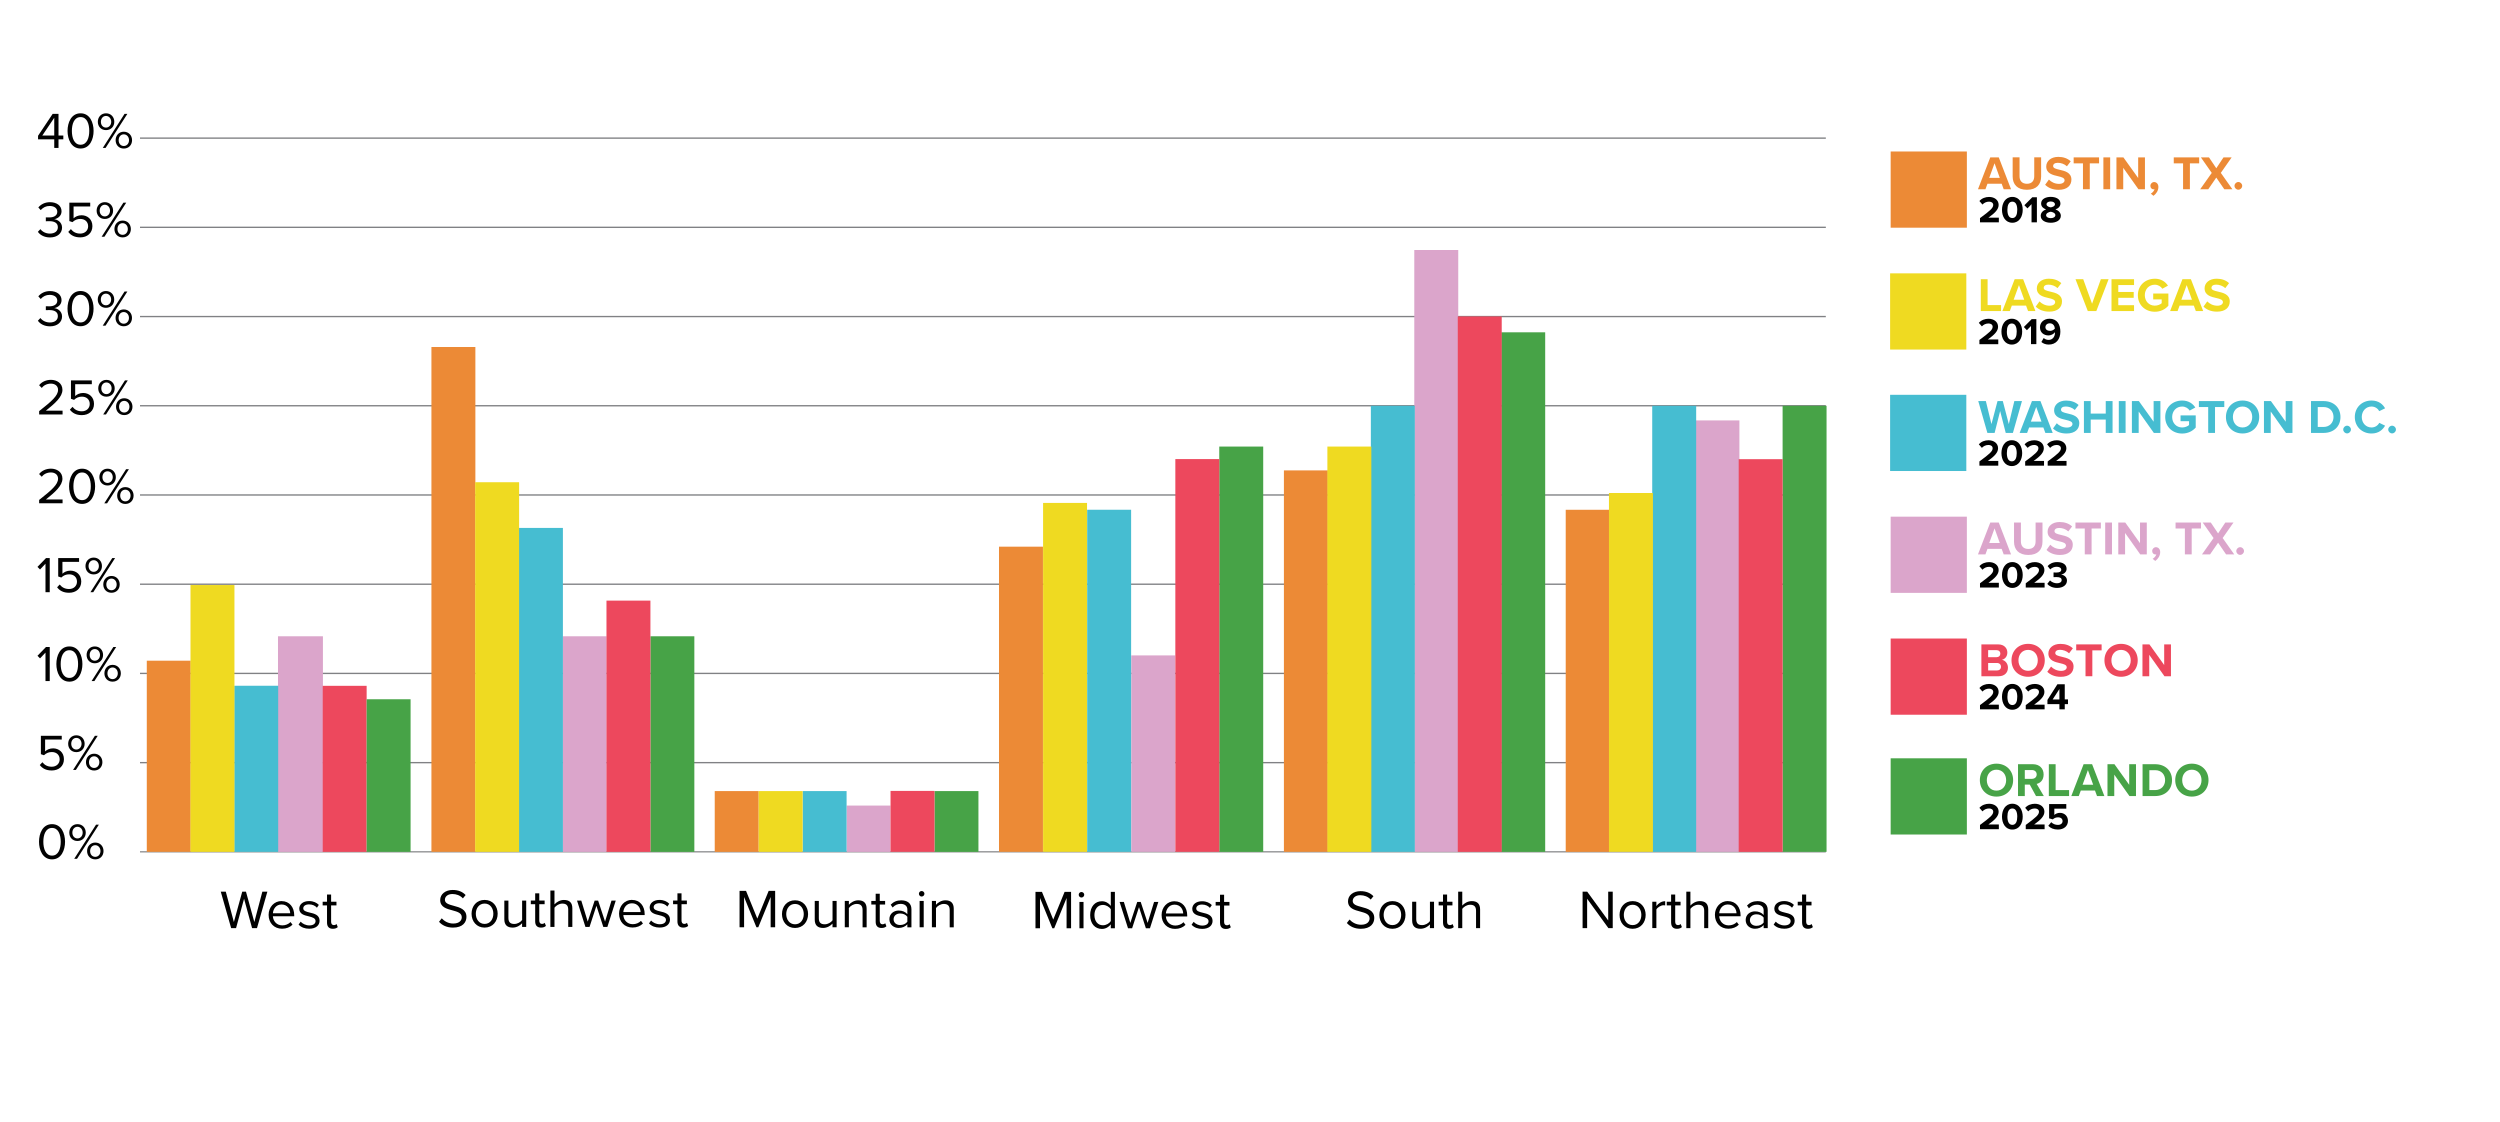 <?xml version="1.0" encoding="UTF-8"?>
<svg id="Layer_1" data-name="Layer 1" xmlns="http://www.w3.org/2000/svg" viewBox="0 0 733.21 328.95">
  <defs>
    <style>
      .cls-1 {
        fill: #010101;
      }

      .cls-2 {
        fill: #efda21;
      }

      .cls-3 {
        stroke-width: .35px;
      }

      .cls-3, .cls-4 {
        fill: none;
        stroke: #808184;
        stroke-miterlimit: 10;
      }

      .cls-4 {
        stroke-width: .4px;
      }

      .cls-5 {
        fill: #ed485d;
      }

      .cls-6 {
        fill: #47a347;
      }

      .cls-7 {
        fill: #dba5cb;
      }

      .cls-8 {
        fill: #46bdd1;
      }

      .cls-9 {
        fill: #ec8a36;
      }
    </style>
  </defs>
  <g>
    <g>
      <line class="cls-4" x1="535.49" y1="40.51" x2="41.06" y2="40.51"/>
      <line class="cls-4" x1="535.49" y1="66.67" x2="41.06" y2="66.67"/>
      <line class="cls-4" x1="535.48" y1="92.84" x2="41.06" y2="92.84"/>
      <line class="cls-4" x1="535.48" y1="119" x2="41.06" y2="119"/>
      <line class="cls-4" x1="535.48" y1="145.17" x2="41.06" y2="145.17"/>
      <line class="cls-4" x1="535.48" y1="171.34" x2="41.06" y2="171.34"/>
      <line class="cls-4" x1="535.48" y1="197.5" x2="41.06" y2="197.5"/>
      <line class="cls-4" x1="535.48" y1="223.67" x2="41.06" y2="223.67"/>
      <line class="cls-3" x1="535.48" y1="249.83" x2="41.06" y2="249.83"/>
    </g>
    <g>
      <g>
        <path class="cls-1" d="M15.91,43.39v-2.53h-4.75v-1.04l4.29-6.43h1.71v6.37h1.41v1.1h-1.41v2.53h-1.24ZM15.91,34.54l-3.51,5.22h3.51v-5.22Z"/>
        <path class="cls-1" d="M23.63,33.23c2.73,0,3.82,2.71,3.82,5.16s-1.09,5.17-3.82,5.17-3.82-2.75-3.82-5.17,1.08-5.16,3.82-5.16ZM23.63,34.34c-1.9,0-2.55,2.05-2.55,4.05s.65,4.06,2.55,4.06,2.55-2.07,2.55-4.06-.65-4.05-2.55-4.05Z"/>
        <path class="cls-1" d="M31.09,33.23c1.44,0,2.43,1.08,2.43,2.49s-.99,2.44-2.43,2.44-2.4-1.05-2.4-2.44.98-2.49,2.4-2.49ZM31.09,34c-.88,0-1.5.73-1.5,1.73s.62,1.69,1.5,1.69,1.53-.75,1.53-1.69-.63-1.73-1.53-1.73ZM30.14,43.39l6.39-10h.83l-6.4,10h-.81ZM36.31,38.63c1.43,0,2.42,1.08,2.42,2.49s-.99,2.45-2.42,2.45-2.4-1.05-2.4-2.45.98-2.49,2.4-2.49ZM36.31,39.4c-.9,0-1.51.73-1.51,1.72s.61,1.7,1.51,1.7,1.53-.75,1.53-1.7-.63-1.72-1.53-1.72Z"/>
      </g>
      <g>
        <path class="cls-1" d="M11.84,67.19c.58.78,1.6,1.32,2.79,1.32,1.45,0,2.34-.72,2.34-1.87,0-1.25-1.02-1.77-2.49-1.77-.42,0-.89,0-1.04.02v-1.14c.17.02.63.02,1.04.02,1.26,0,2.32-.5,2.32-1.65s-1.02-1.71-2.23-1.71c-1.1,0-1.9.42-2.64,1.21l-.69-.78c.72-.87,1.88-1.54,3.42-1.54,1.92,0,3.39.98,3.39,2.67,0,1.44-1.22,2.16-2.16,2.33.92.07,2.31.85,2.31,2.46s-1.33,2.88-3.54,2.88c-1.69,0-2.94-.75-3.55-1.65l.73-.78Z"/>
        <path class="cls-1" d="M20.78,67.19c.66.84,1.53,1.32,2.76,1.32,1.37,0,2.31-.93,2.31-2.14,0-1.32-.94-2.16-2.29-2.16-.88,0-1.63.29-2.31.94l-.91-.31v-5.4h6.12v1.11h-4.88v3.48c.48-.48,1.33-.9,2.34-.9,1.67,0,3.18,1.14,3.18,3.19s-1.54,3.3-3.56,3.3c-1.69,0-2.77-.62-3.52-1.6l.77-.83Z"/>
        <path class="cls-1" d="M30.74,59.29c1.44,0,2.43,1.08,2.43,2.49s-.99,2.44-2.43,2.44-2.4-1.05-2.4-2.44.98-2.49,2.4-2.49ZM30.74,60.05c-.88,0-1.5.73-1.5,1.73s.62,1.69,1.5,1.69,1.53-.75,1.53-1.69-.63-1.73-1.53-1.73ZM29.8,69.44l6.39-10h.83l-6.4,10h-.81ZM35.96,64.69c1.43,0,2.42,1.08,2.42,2.49s-.99,2.45-2.42,2.45-2.4-1.05-2.4-2.45.98-2.49,2.4-2.49ZM35.96,65.45c-.9,0-1.51.73-1.51,1.72s.61,1.7,1.51,1.7,1.53-.75,1.53-1.7-.63-1.72-1.53-1.72Z"/>
      </g>
      <g>
        <path class="cls-1" d="M11.84,93.26c.58.78,1.6,1.32,2.79,1.32,1.45,0,2.34-.72,2.34-1.87,0-1.25-1.02-1.77-2.49-1.77-.42,0-.89,0-1.04.02v-1.14c.17.02.63.02,1.04.02,1.26,0,2.32-.5,2.32-1.65s-1.02-1.71-2.23-1.71c-1.1,0-1.9.42-2.64,1.21l-.69-.78c.72-.87,1.88-1.54,3.42-1.54,1.92,0,3.39.98,3.39,2.67,0,1.44-1.22,2.16-2.16,2.33.92.07,2.31.85,2.31,2.46s-1.33,2.88-3.54,2.88c-1.69,0-2.94-.75-3.55-1.65l.73-.78Z"/>
        <path class="cls-1" d="M23.62,85.35c2.73,0,3.82,2.72,3.82,5.16s-1.09,5.17-3.82,5.17-3.82-2.75-3.82-5.17,1.08-5.16,3.82-5.16ZM23.62,86.46c-1.9,0-2.55,2.05-2.55,4.05s.65,4.06,2.55,4.06,2.55-2.07,2.55-4.06-.65-4.05-2.55-4.05Z"/>
        <path class="cls-1" d="M31.07,85.35c1.44,0,2.43,1.08,2.43,2.49s-.99,2.44-2.43,2.44-2.4-1.05-2.4-2.44.98-2.49,2.4-2.49ZM31.07,86.12c-.88,0-1.5.73-1.5,1.73s.62,1.69,1.5,1.69,1.53-.75,1.53-1.69-.63-1.73-1.53-1.73ZM30.13,95.51l6.39-10h.83l-6.4,10h-.81ZM36.29,90.75c1.43,0,2.42,1.08,2.42,2.49s-.99,2.45-2.42,2.45-2.4-1.05-2.4-2.45.98-2.49,2.4-2.49ZM36.29,91.52c-.9,0-1.51.73-1.51,1.72s.61,1.7,1.51,1.7,1.53-.75,1.53-1.7-.63-1.72-1.53-1.72Z"/>
      </g>
      <g>
        <path class="cls-1" d="M11.48,121.56v-.99c3.6-2.83,5.55-4.5,5.55-6.23,0-1.27-1.05-1.83-2.08-1.83-1.2,0-2.13.51-2.71,1.26l-.77-.79c.77-1,2.07-1.58,3.48-1.58,1.67,0,3.36.95,3.36,2.94s-2.07,3.9-4.86,6.1h4.9v1.11h-6.87Z"/>
        <path class="cls-1" d="M21.25,119.31c.66.84,1.53,1.32,2.76,1.32,1.37,0,2.31-.93,2.31-2.14,0-1.32-.94-2.16-2.29-2.16-.88,0-1.63.29-2.31.94l-.91-.31v-5.4h6.12v1.11h-4.88v3.48c.48-.48,1.33-.9,2.34-.9,1.67,0,3.18,1.14,3.18,3.2s-1.54,3.3-3.56,3.3c-1.69,0-2.77-.62-3.52-1.6l.77-.83Z"/>
        <path class="cls-1" d="M31.21,111.41c1.44,0,2.43,1.08,2.43,2.49s-.99,2.44-2.43,2.44-2.4-1.05-2.4-2.44.98-2.49,2.4-2.49ZM31.21,112.17c-.88,0-1.5.73-1.5,1.73s.62,1.69,1.5,1.69,1.53-.75,1.53-1.69-.63-1.73-1.53-1.73ZM30.26,121.56l6.39-10h.83l-6.4,10h-.81ZM36.43,116.8c1.43,0,2.42,1.08,2.42,2.49s-.99,2.45-2.42,2.45-2.4-1.05-2.4-2.45.98-2.49,2.4-2.49ZM36.43,117.57c-.9,0-1.51.73-1.51,1.72s.61,1.7,1.51,1.7,1.53-.75,1.53-1.7-.63-1.72-1.53-1.72Z"/>
      </g>
      <g>
        <path class="cls-1" d="M11.48,147.61v-.99c3.6-2.83,5.55-4.5,5.55-6.23,0-1.27-1.05-1.83-2.08-1.83-1.2,0-2.13.51-2.71,1.26l-.77-.79c.77-1,2.07-1.58,3.48-1.58,1.67,0,3.36.95,3.36,2.94s-2.07,3.9-4.86,6.1h4.9v1.11h-6.87Z"/>
        <path class="cls-1" d="M24.08,137.46c2.73,0,3.82,2.72,3.82,5.16s-1.09,5.17-3.82,5.17-3.82-2.75-3.82-5.17,1.08-5.16,3.82-5.16ZM24.08,138.57c-1.9,0-2.55,2.05-2.55,4.05s.65,4.06,2.55,4.06,2.55-2.07,2.55-4.06-.65-4.05-2.55-4.05Z"/>
        <path class="cls-1" d="M31.54,137.46c1.44,0,2.43,1.08,2.43,2.49s-.99,2.44-2.43,2.44-2.4-1.05-2.4-2.44.98-2.49,2.4-2.49ZM31.54,138.22c-.88,0-1.5.73-1.5,1.73s.62,1.69,1.5,1.69,1.53-.75,1.53-1.69-.63-1.73-1.53-1.73ZM30.59,147.61l6.39-10h.83l-6.4,10h-.81ZM36.76,142.86c1.43,0,2.42,1.08,2.42,2.49s-.99,2.45-2.42,2.45-2.4-1.05-2.4-2.45.98-2.49,2.4-2.49ZM36.76,143.62c-.9,0-1.51.73-1.51,1.72s.61,1.7,1.51,1.7,1.53-.75,1.53-1.7-.63-1.72-1.53-1.72Z"/>
      </g>
      <g>
        <path class="cls-1" d="M13.34,173.68v-8.35l-1.6,1.69-.75-.76,2.5-2.58h1.1v10h-1.25Z"/>
        <path class="cls-1" d="M17.51,171.43c.66.84,1.53,1.32,2.76,1.32,1.37,0,2.31-.93,2.31-2.15,0-1.32-.94-2.16-2.29-2.16-.88,0-1.63.28-2.31.94l-.91-.31v-5.4h6.12v1.11h-4.88v3.48c.48-.48,1.33-.9,2.34-.9,1.67,0,3.18,1.14,3.18,3.19s-1.54,3.3-3.56,3.3c-1.69,0-2.77-.61-3.52-1.6l.77-.83Z"/>
        <path class="cls-1" d="M27.47,163.53c1.44,0,2.43,1.08,2.43,2.49s-.99,2.45-2.43,2.45-2.4-1.05-2.4-2.45.98-2.49,2.4-2.49ZM27.47,164.29c-.88,0-1.5.74-1.5,1.72s.62,1.7,1.5,1.7,1.53-.75,1.53-1.7-.63-1.72-1.53-1.72ZM26.53,173.68l6.39-10h.83l-6.4,10h-.81ZM32.69,168.92c1.43,0,2.42,1.08,2.42,2.49s-.99,2.44-2.42,2.44-2.4-1.05-2.4-2.44.98-2.49,2.4-2.49ZM32.69,169.69c-.9,0-1.51.74-1.51,1.73s.61,1.69,1.51,1.69,1.53-.75,1.53-1.69-.63-1.73-1.53-1.73Z"/>
      </g>
      <g>
        <path class="cls-1" d="M13.34,199.75v-8.35l-1.6,1.69-.75-.76,2.5-2.58h1.1v10h-1.25Z"/>
        <path class="cls-1" d="M20.35,189.59c2.73,0,3.82,2.71,3.82,5.16s-1.09,5.17-3.82,5.17-3.82-2.74-3.82-5.17,1.08-5.16,3.82-5.16ZM20.35,190.7c-1.9,0-2.55,2.06-2.55,4.05s.65,4.07,2.55,4.07,2.55-2.07,2.55-4.07-.65-4.05-2.55-4.05Z"/>
        <path class="cls-1" d="M27.8,189.59c1.44,0,2.43,1.08,2.43,2.49s-.99,2.45-2.43,2.45-2.4-1.05-2.4-2.45.98-2.49,2.4-2.49ZM27.8,190.36c-.88,0-1.5.74-1.5,1.72s.62,1.7,1.5,1.7,1.53-.75,1.53-1.7-.63-1.72-1.53-1.72ZM26.86,199.75l6.39-10h.83l-6.4,10h-.81ZM33.02,194.99c1.43,0,2.42,1.08,2.42,2.49s-.99,2.44-2.42,2.44-2.4-1.05-2.4-2.44.98-2.49,2.4-2.49ZM33.02,195.76c-.9,0-1.51.74-1.51,1.73s.61,1.69,1.51,1.69,1.53-.75,1.53-1.69-.63-1.73-1.53-1.73Z"/>
      </g>
      <g>
        <path class="cls-1" d="M12.43,223.55c.66.84,1.53,1.32,2.76,1.32,1.37,0,2.31-.93,2.31-2.15,0-1.32-.94-2.16-2.29-2.16-.88,0-1.63.28-2.31.94l-.91-.31v-5.4h6.12v1.11h-4.88v3.48c.48-.48,1.33-.9,2.34-.9,1.67,0,3.18,1.14,3.18,3.19s-1.54,3.3-3.56,3.3c-1.69,0-2.77-.61-3.52-1.6l.77-.83Z"/>
        <path class="cls-1" d="M22.39,215.65c1.44,0,2.43,1.08,2.43,2.49s-.99,2.45-2.43,2.45-2.4-1.05-2.4-2.45.98-2.49,2.4-2.49ZM22.39,216.41c-.88,0-1.5.74-1.5,1.72s.62,1.7,1.5,1.7,1.53-.75,1.53-1.7-.63-1.72-1.53-1.72ZM21.44,225.8l6.39-10h.83l-6.4,10h-.81ZM27.61,221.05c1.43,0,2.42,1.08,2.42,2.49s-.99,2.44-2.42,2.44-2.4-1.05-2.4-2.44.98-2.49,2.4-2.49ZM27.61,221.81c-.9,0-1.51.74-1.51,1.73s.61,1.69,1.51,1.69,1.53-.75,1.53-1.69-.63-1.73-1.53-1.73Z"/>
      </g>
      <g>
        <path class="cls-1" d="M15.26,241.71c2.73,0,3.82,2.71,3.82,5.16s-1.09,5.17-3.82,5.17-3.82-2.74-3.82-5.17,1.08-5.16,3.82-5.16ZM15.26,242.82c-1.9,0-2.55,2.06-2.55,4.05s.65,4.07,2.55,4.07,2.55-2.07,2.55-4.07-.65-4.05-2.55-4.05Z"/>
        <path class="cls-1" d="M22.72,241.71c1.44,0,2.43,1.08,2.43,2.49s-.99,2.45-2.43,2.45-2.4-1.05-2.4-2.45.98-2.49,2.4-2.49ZM22.72,242.48c-.88,0-1.5.74-1.5,1.72s.62,1.7,1.5,1.7,1.53-.75,1.53-1.7-.63-1.72-1.53-1.72ZM21.77,251.87l6.39-10h.83l-6.4,10h-.81ZM27.94,247.11c1.43,0,2.42,1.08,2.42,2.49s-.99,2.44-2.42,2.44-2.4-1.05-2.4-2.44.98-2.49,2.4-2.49ZM27.94,247.88c-.9,0-1.51.74-1.51,1.73s.61,1.69,1.51,1.69,1.53-.75,1.53-1.69-.63-1.73-1.53-1.73Z"/>
      </g>
    </g>
  </g>
  <g>
    <g>
      <rect class="cls-9" x="554.5" y="44.43" width="22.35" height="22.35"/>
      <g>
        <path class="cls-9" d="M587.65,55.5l-.59-1.61h-4.17l-.59,1.61h-2.19l3.61-9.34h2.49l3.6,9.34h-2.17ZM584.97,47.88l-1.56,4.29h3.1l-1.54-4.29Z"/>
        <path class="cls-9" d="M590.28,46.15h2.02v5.55c0,1.3.71,2.2,2.17,2.2s2.14-.9,2.14-2.2v-5.55h2.02v5.6c0,2.33-1.33,3.91-4.16,3.91s-4.19-1.6-4.19-3.89v-5.62Z"/>
        <path class="cls-9" d="M600.92,52.67c.66.69,1.68,1.26,2.97,1.26,1.09,0,1.62-.52,1.62-1.05,0-.7-.81-.94-1.89-1.19-1.53-.35-3.49-.77-3.49-2.86,0-1.55,1.34-2.82,3.54-2.82,1.49,0,2.72.45,3.64,1.3l-1.11,1.46c-.76-.7-1.77-1.02-2.68-1.02s-1.37.39-1.37.95c0,.63.79.83,1.86,1.08,1.54.35,3.5.81,3.5,2.89,0,1.71-1.22,3-3.74,3-1.79,0-3.08-.6-3.96-1.48l1.09-1.51Z"/>
        <path class="cls-9" d="M610.9,55.5v-7.59h-2.73v-1.75h7.45v1.75h-2.72v7.59h-2Z"/>
        <path class="cls-9" d="M616.89,55.5v-9.34h1.99v9.34h-1.99Z"/>
        <path class="cls-9" d="M627.17,55.5l-4.46-6.28v6.28h-1.99v-9.34h2.04l4.33,6.05v-6.05h1.99v9.34h-1.92Z"/>
        <path class="cls-9" d="M630.81,56.79c.45-.24.97-.81,1.08-1.3-.04.01-.17.04-.27.04-.53,0-.95-.42-.95-1.02s.5-1.12,1.09-1.12c.66,0,1.26.52,1.26,1.43,0,1.05-.59,1.99-1.44,2.61l-.77-.63Z"/>
        <path class="cls-9" d="M640.26,55.5v-7.59h-2.73v-1.75h7.45v1.75h-2.72v7.59h-2Z"/>
        <path class="cls-9" d="M652.34,55.5l-2.34-3.42-2.35,3.42h-2.37l3.39-4.79-3.18-4.55h2.37l2.14,3.19,2.12-3.19h2.39l-3.18,4.54,3.39,4.8h-2.38Z"/>
        <path class="cls-9" d="M656.47,53.38c.62,0,1.13.52,1.13,1.13s-.52,1.13-1.13,1.13-1.13-.52-1.13-1.13.52-1.13,1.13-1.13Z"/>
      </g>
      <g>
        <path d="M580.7,65.2v-1.23c3-2.21,3.88-2.97,3.88-3.87,0-.64-.58-.96-1.2-.96-.83,0-1.46.33-1.96.85l-.89-1.03c.71-.83,1.8-1.2,2.83-1.2,1.56,0,2.81.88,2.81,2.34,0,1.25-1.03,2.34-3,3.73h3.06v1.38h-5.52Z"/>
        <path d="M590.19,57.75c2.09,0,3.04,1.89,3.04,3.79s-.95,3.79-3.04,3.79-3.04-1.9-3.04-3.79.94-3.79,3.04-3.79ZM590.19,59.14c-1.06,0-1.45,1.04-1.45,2.4s.4,2.41,1.45,2.41,1.44-1.06,1.44-2.41-.4-2.4-1.44-2.4Z"/>
        <path d="M595.82,65.2v-5.33l-1.21,1.24-.89-.93,2.31-2.32h1.36v7.34h-1.57Z"/>
        <path d="M600.08,61.41c-.81-.28-1.45-.81-1.45-1.73,0-1.38,1.46-1.94,2.83-1.94s2.83.56,2.83,1.94c0,.91-.65,1.45-1.46,1.73.88.31,1.58.99,1.58,1.88,0,1.36-1.41,2.04-2.95,2.04s-2.95-.66-2.95-2.04c0-.89.69-1.57,1.57-1.88ZM601.45,62.1c-.46.06-1.36.36-1.36,1,0,.54.59.88,1.36.88s1.36-.34,1.36-.88c0-.64-.91-.95-1.36-1ZM601.45,59.09c-.73,0-1.24.32-1.24.84,0,.57.79.83,1.24.89.45-.07,1.23-.32,1.23-.89,0-.52-.52-.84-1.23-.84Z"/>
      </g>
    </g>
    <g>
      <rect class="cls-7" x="554.5" y="151.53" width="22.35" height="22.35"/>
      <g>
        <path class="cls-7" d="M587.65,162.59l-.59-1.61h-4.17l-.59,1.61h-2.19l3.61-9.34h2.49l3.6,9.34h-2.17ZM584.97,154.97l-1.56,4.29h3.1l-1.54-4.29Z"/>
        <path class="cls-7" d="M590.68,153.25h2.02v5.55c0,1.3.71,2.2,2.17,2.2s2.14-.9,2.14-2.2v-5.55h2.02v5.6c0,2.33-1.33,3.91-4.16,3.91s-4.19-1.6-4.19-3.89v-5.62Z"/>
        <path class="cls-7" d="M601.32,159.76c.66.69,1.68,1.26,2.97,1.26,1.09,0,1.62-.52,1.62-1.05,0-.7-.81-.94-1.89-1.19-1.53-.35-3.49-.77-3.49-2.86,0-1.56,1.34-2.82,3.54-2.82,1.49,0,2.72.45,3.64,1.3l-1.11,1.46c-.76-.7-1.77-1.02-2.68-1.02s-1.37.39-1.37.95c0,.63.79.83,1.86,1.08,1.54.35,3.5.81,3.5,2.89,0,1.71-1.22,3-3.74,3-1.79,0-3.08-.6-3.96-1.48l1.09-1.51Z"/>
        <path class="cls-7" d="M611.43,162.59v-7.59h-2.73v-1.75h7.45v1.75h-2.72v7.59h-2Z"/>
        <path class="cls-7" d="M617.42,162.59v-9.34h1.99v9.34h-1.99Z"/>
        <path class="cls-7" d="M627.7,162.59l-4.45-6.28v6.28h-1.99v-9.34h2.04l4.33,6.05v-6.05h1.99v9.34h-1.92Z"/>
        <path class="cls-7" d="M631.34,163.88c.45-.24.97-.81,1.08-1.3-.04.01-.17.04-.27.04-.53,0-.95-.42-.95-1.02s.5-1.12,1.09-1.12c.66,0,1.26.52,1.26,1.43,0,1.05-.59,1.99-1.44,2.61l-.77-.63Z"/>
        <path class="cls-7" d="M640.79,162.59v-7.59h-2.73v-1.75h7.45v1.75h-2.72v7.59h-2Z"/>
        <path class="cls-7" d="M652.87,162.59l-2.34-3.42-2.35,3.42h-2.37l3.39-4.79-3.18-4.55h2.37l2.14,3.19,2.12-3.19h2.4l-3.18,4.54,3.39,4.8h-2.38Z"/>
        <path class="cls-7" d="M657,160.48c.62,0,1.13.52,1.13,1.13s-.52,1.13-1.13,1.13-1.13-.52-1.13-1.13.52-1.13,1.13-1.13Z"/>
      </g>
      <g>
        <path d="M580.7,172.3v-1.23c3-2.21,3.88-2.97,3.88-3.87,0-.64-.58-.96-1.2-.96-.83,0-1.46.33-1.96.85l-.89-1.03c.71-.83,1.8-1.2,2.83-1.2,1.56,0,2.81.88,2.81,2.34,0,1.25-1.03,2.34-3,3.73h3.06v1.38h-5.52Z"/>
        <path d="M590.19,164.85c2.09,0,3.04,1.89,3.04,3.78s-.95,3.8-3.04,3.8-3.04-1.9-3.04-3.8.94-3.78,3.04-3.78ZM590.19,166.23c-1.06,0-1.45,1.05-1.45,2.4s.4,2.41,1.45,2.41,1.44-1.06,1.44-2.41-.4-2.4-1.44-2.4Z"/>
        <path d="M594.12,172.3v-1.23c3-2.21,3.88-2.97,3.88-3.87,0-.64-.58-.96-1.2-.96-.83,0-1.46.33-1.96.85l-.89-1.03c.71-.83,1.8-1.2,2.83-1.2,1.56,0,2.81.88,2.81,2.34,0,1.25-1.03,2.34-3,3.73h3.06v1.38h-5.52Z"/>
        <path d="M601.24,170.23c.51.53,1.31.84,2.02.84.89,0,1.39-.38,1.39-.95,0-.59-.45-.87-1.47-.87-.31,0-.8,0-.91.01v-1.36c.13.01.63.01.91.01.81,0,1.35-.26,1.35-.81,0-.58-.59-.88-1.36-.88-.71,0-1.35.28-1.87.77l-.77-.97c.59-.67,1.52-1.17,2.8-1.17,1.72,0,2.77.77,2.77,1.99,0,.92-.79,1.53-1.61,1.67.75.08,1.72.66,1.72,1.76,0,1.27-1.13,2.16-2.89,2.16-1.35,0-2.35-.52-2.89-1.18l.81-1.02Z"/>
      </g>
    </g>
    <g>
      <rect class="cls-5" x="554.5" y="187.27" width="22.35" height="22.35"/>
      <g>
        <path class="cls-5" d="M581.11,198.33v-9.34h4.92c1.78,0,2.69,1.13,2.69,2.38,0,1.18-.73,1.96-1.61,2.14.99.15,1.79,1.12,1.79,2.3,0,1.4-.94,2.52-2.72,2.52h-5.07ZM583.09,192.74h2.49c.67,0,1.09-.43,1.09-1.04s-.42-1.02-1.09-1.02h-2.49v2.06ZM583.09,196.64h2.56c.76,0,1.21-.43,1.21-1.11,0-.59-.42-1.09-1.21-1.09h-2.56v2.2Z"/>
        <path class="cls-5" d="M594.81,188.83c2.83,0,4.89,2.02,4.89,4.83s-2.06,4.83-4.89,4.83-4.87-2.02-4.87-4.83,2.06-4.83,4.87-4.83ZM594.81,190.6c-1.72,0-2.83,1.32-2.83,3.07s1.11,3.07,2.83,3.07,2.84-1.33,2.84-3.07-1.12-3.07-2.84-3.07Z"/>
        <path class="cls-5" d="M601.55,195.5c.66.69,1.68,1.26,2.97,1.26,1.09,0,1.62-.52,1.62-1.05,0-.7-.81-.94-1.89-1.19-1.53-.35-3.49-.77-3.49-2.86,0-1.56,1.34-2.82,3.54-2.82,1.49,0,2.72.45,3.64,1.3l-1.11,1.46c-.76-.7-1.77-1.02-2.68-1.02s-1.37.39-1.37.95c0,.63.79.83,1.86,1.08,1.54.35,3.5.81,3.5,2.89,0,1.71-1.22,3-3.74,3-1.79,0-3.08-.6-3.96-1.48l1.09-1.51Z"/>
        <path class="cls-5" d="M611.65,198.33v-7.59h-2.73v-1.75h7.45v1.75h-2.72v7.59h-2Z"/>
        <path class="cls-5" d="M622.07,188.83c2.83,0,4.89,2.02,4.89,4.83s-2.06,4.83-4.89,4.83-4.87-2.02-4.87-4.83,2.06-4.83,4.87-4.83ZM622.07,190.6c-1.72,0-2.83,1.32-2.83,3.07s1.11,3.07,2.83,3.07,2.84-1.33,2.84-3.07-1.12-3.07-2.84-3.07Z"/>
        <path class="cls-5" d="M634.8,198.33l-4.46-6.28v6.28h-1.99v-9.34h2.04l4.33,6.05v-6.05h1.99v9.34h-1.92Z"/>
      </g>
      <g>
        <path d="M580.7,208.03v-1.23c3-2.21,3.88-2.97,3.88-3.87,0-.64-.58-.96-1.2-.96-.83,0-1.46.33-1.96.85l-.89-1.03c.71-.83,1.8-1.2,2.83-1.2,1.56,0,2.81.88,2.81,2.34,0,1.25-1.03,2.34-3,3.73h3.06v1.38h-5.52Z"/>
        <path d="M590.19,200.58c2.09,0,3.04,1.89,3.04,3.78s-.95,3.8-3.04,3.8-3.04-1.9-3.04-3.8.94-3.78,3.04-3.78ZM590.19,201.97c-1.06,0-1.45,1.05-1.45,2.4s.4,2.41,1.45,2.41,1.44-1.06,1.44-2.41-.4-2.4-1.44-2.4Z"/>
        <path d="M594.12,208.03v-1.23c3-2.21,3.88-2.97,3.88-3.87,0-.64-.58-.96-1.2-.96-.83,0-1.46.33-1.96.85l-.89-1.03c.71-.83,1.8-1.2,2.83-1.2,1.56,0,2.81.88,2.81,2.34,0,1.25-1.03,2.34-3,3.73h3.06v1.38h-5.52Z"/>
        <path d="M603.99,208.03v-1.52h-3.51v-1.23l2.92-4.59h2.16v4.44h.95v1.38h-.95v1.52h-1.56ZM603.99,202.08l-1.98,3.06h1.98v-3.06Z"/>
      </g>
    </g>
    <g>
      <rect class="cls-6" x="554.5" y="222.4" width="22.35" height="22.35"/>
      <g>
        <path class="cls-6" d="M585.53,223.97c2.83,0,4.89,2.02,4.89,4.83s-2.06,4.83-4.89,4.83-4.87-2.02-4.87-4.83,2.06-4.83,4.87-4.83ZM585.53,225.74c-1.72,0-2.83,1.32-2.83,3.07s1.11,3.07,2.83,3.07,2.84-1.33,2.84-3.07-1.12-3.07-2.84-3.07Z"/>
        <path class="cls-6" d="M597.13,233.47l-1.83-3.35h-1.46v3.35h-1.99v-9.34h4.37c1.95,0,3.14,1.27,3.14,3.01s-1.04,2.54-2.04,2.77l2.1,3.56h-2.28ZM595.93,225.84h-2.09v2.58h2.09c.8,0,1.4-.5,1.4-1.29s-.6-1.29-1.4-1.29Z"/>
        <path class="cls-6" d="M600.89,233.47v-9.34h1.99v7.59h3.95v1.75h-5.94Z"/>
        <path class="cls-6" d="M615.02,233.47l-.59-1.61h-4.17l-.59,1.61h-2.19l3.61-9.34h2.49l3.6,9.34h-2.17ZM612.35,225.85l-1.56,4.29h3.1l-1.54-4.29Z"/>
        <path class="cls-6" d="M624.53,233.47l-4.45-6.28v6.28h-1.99v-9.34h2.04l4.33,6.05v-6.05h1.99v9.34h-1.92Z"/>
        <path class="cls-6" d="M628.38,233.47v-9.34h3.68c2.93,0,4.96,1.86,4.96,4.68s-2.03,4.66-4.96,4.66h-3.68ZM630.37,231.72h1.69c1.85,0,2.93-1.33,2.93-2.91s-1.01-2.93-2.93-2.93h-1.69v5.84Z"/>
        <path class="cls-6" d="M642.83,223.97c2.83,0,4.89,2.02,4.89,4.83s-2.06,4.83-4.89,4.83-4.87-2.02-4.87-4.83,2.06-4.83,4.87-4.83ZM642.83,225.74c-1.72,0-2.83,1.32-2.83,3.07s1.11,3.07,2.83,3.07,2.84-1.33,2.84-3.07-1.12-3.07-2.84-3.07Z"/>
      </g>
      <g>
        <path d="M580.7,243.17v-1.23c3-2.21,3.88-2.97,3.88-3.87,0-.64-.58-.96-1.2-.96-.83,0-1.46.33-1.96.85l-.89-1.03c.71-.83,1.8-1.2,2.83-1.2,1.56,0,2.81.88,2.81,2.34,0,1.25-1.03,2.34-3,3.73h3.06v1.38h-5.52Z"/>
        <path d="M590.19,235.72c2.09,0,3.04,1.89,3.04,3.79s-.95,3.79-3.04,3.79-3.04-1.9-3.04-3.79.94-3.79,3.04-3.79ZM590.19,237.11c-1.06,0-1.45,1.04-1.45,2.4s.4,2.41,1.45,2.41,1.44-1.06,1.44-2.41-.4-2.4-1.44-2.4Z"/>
        <path d="M594.12,243.17v-1.23c3-2.21,3.88-2.97,3.88-3.87,0-.64-.58-.96-1.2-.96-.83,0-1.46.33-1.96.85l-.89-1.03c.71-.83,1.8-1.2,2.83-1.2,1.56,0,2.81.88,2.81,2.34,0,1.25-1.03,2.34-3,3.73h3.06v1.38h-5.52Z"/>
        <path d="M601.6,241.14c.51.52,1.19.79,1.96.79.87,0,1.36-.5,1.36-1.1,0-.67-.48-1.12-1.32-1.12-.61,0-1.1.19-1.54.6l-1.09-.3v-4.19h5.04v1.34h-3.51v1.84c.38-.34.98-.61,1.65-.61,1.24,0,2.35.88,2.35,2.37s-1.17,2.53-2.94,2.53c-1.28,0-2.2-.42-2.83-1.1l.86-1.06Z"/>
      </g>
    </g>
    <g>
      <rect class="cls-2" x="554.34" y="80.17" width="22.35" height="22.35"/>
      <g>
        <path class="cls-2" d="M580.94,91.23v-9.34h1.99v7.59h3.95v1.75h-5.94Z"/>
        <path class="cls-2" d="M594.8,91.23l-.59-1.61h-4.17l-.59,1.61h-2.19l3.61-9.34h2.49l3.6,9.34h-2.17ZM592.13,83.61l-1.56,4.29h3.1l-1.54-4.29Z"/>
        <path class="cls-2" d="M598.16,88.4c.66.69,1.68,1.26,2.97,1.26,1.09,0,1.62-.52,1.62-1.05,0-.7-.81-.94-1.89-1.19-1.53-.35-3.49-.77-3.49-2.86,0-1.56,1.34-2.82,3.54-2.82,1.49,0,2.72.45,3.64,1.3l-1.11,1.46c-.76-.7-1.77-1.02-2.68-1.02s-1.37.39-1.37.95c0,.63.79.83,1.86,1.08,1.54.35,3.5.81,3.5,2.89,0,1.71-1.22,3-3.74,3-1.79,0-3.08-.6-3.96-1.48l1.09-1.51Z"/>
        <path class="cls-2" d="M612.32,91.23l-3.61-9.34h2.27l2.59,7.19,2.58-7.19h2.27l-3.6,9.34h-2.49Z"/>
        <path class="cls-2" d="M619.27,91.23v-9.34h6.61v1.71h-4.62v2.03h4.52v1.71h-4.52v2.17h4.62v1.72h-6.61Z"/>
        <path class="cls-2" d="M631.96,81.74c1.93,0,3.15.94,3.87,2.04l-1.65.9c-.43-.66-1.23-1.18-2.21-1.18-1.7,0-2.93,1.3-2.93,3.07s1.23,3.07,2.93,3.07c.85,0,1.61-.35,2.02-.71v-1.13h-2.49v-1.71h4.45v3.57c-.95,1.06-2.28,1.77-3.98,1.77-2.73,0-4.97-1.91-4.97-4.85s2.24-4.83,4.97-4.83Z"/>
        <path class="cls-2" d="M644,91.23l-.59-1.61h-4.17l-.59,1.61h-2.19l3.61-9.34h2.49l3.6,9.34h-2.17ZM641.32,83.61l-1.56,4.29h3.1l-1.54-4.29Z"/>
        <path class="cls-2" d="M647.36,88.4c.66.69,1.68,1.26,2.97,1.26,1.09,0,1.62-.52,1.62-1.05,0-.7-.81-.94-1.89-1.19-1.53-.35-3.49-.77-3.49-2.86,0-1.56,1.34-2.82,3.54-2.82,1.49,0,2.72.45,3.64,1.3l-1.11,1.46c-.76-.7-1.77-1.02-2.68-1.02s-1.37.39-1.37.95c0,.63.79.83,1.86,1.08,1.54.35,3.5.81,3.5,2.89,0,1.71-1.22,3-3.74,3-1.79,0-3.08-.6-3.96-1.48l1.09-1.51Z"/>
      </g>
      <g>
        <path d="M580.53,100.93v-1.23c3-2.21,3.88-2.97,3.88-3.87,0-.64-.58-.96-1.2-.96-.83,0-1.46.33-1.96.85l-.89-1.03c.71-.83,1.8-1.2,2.83-1.2,1.56,0,2.81.88,2.81,2.34,0,1.25-1.03,2.34-3,3.73h3.06v1.38h-5.52Z"/>
        <path d="M590.03,93.48c2.09,0,3.04,1.89,3.04,3.78s-.95,3.8-3.04,3.8-3.04-1.9-3.04-3.8.94-3.78,3.04-3.78ZM590.03,94.87c-1.06,0-1.45,1.05-1.45,2.4s.4,2.41,1.45,2.41,1.44-1.06,1.44-2.41-.4-2.4-1.44-2.4Z"/>
        <path d="M595.66,100.93v-5.32l-1.21,1.24-.89-.94,2.31-2.32h1.36v7.34h-1.57Z"/>
        <path d="M599.39,99.13c.4.36.81.56,1.46.56,1.18,0,1.84-1,1.84-2.11v-.15c-.35.49-1.09.95-1.89.95-1.32,0-2.51-.81-2.51-2.38,0-1.43,1.14-2.52,2.82-2.52,2.22,0,3.16,1.72,3.16,3.8,0,2.21-1.24,3.78-3.41,3.78-.89,0-1.64-.3-2.16-.76l.69-1.17ZM601.17,94.82c-.84,0-1.29.58-1.29,1.1,0,.78.65,1.12,1.35,1.12.55,0,1.09-.25,1.43-.68-.06-.7-.45-1.54-1.5-1.54Z"/>
      </g>
    </g>
    <g>
      <g>
        <path class="cls-8" d="M588.25,126.97l-1.64-6.42-1.62,6.42h-2.12l-2.68-9.34h2.23l1.64,6.75,1.78-6.75h1.55l1.76,6.75,1.62-6.75h2.24l-2.66,9.34h-2.12Z"/>
        <path class="cls-8" d="M599.87,126.97l-.59-1.61h-4.17l-.59,1.61h-2.19l3.61-9.34h2.49l3.6,9.34h-2.17ZM597.19,119.35l-1.56,4.29h3.1l-1.54-4.29Z"/>
        <path class="cls-8" d="M603.23,124.14c.66.69,1.68,1.26,2.97,1.26,1.09,0,1.62-.52,1.62-1.05,0-.7-.81-.94-1.89-1.19-1.53-.35-3.49-.77-3.49-2.86,0-1.55,1.34-2.82,3.54-2.82,1.49,0,2.72.45,3.64,1.3l-1.11,1.46c-.76-.7-1.77-1.02-2.68-1.02s-1.37.39-1.37.95c0,.63.79.83,1.86,1.08,1.54.35,3.5.81,3.5,2.89,0,1.71-1.22,3-3.74,3-1.79,0-3.08-.6-3.96-1.48l1.09-1.51Z"/>
        <path class="cls-8" d="M617.58,126.97v-3.92h-4.41v3.92h-1.99v-9.34h1.99v3.67h4.41v-3.67h2v9.34h-2Z"/>
        <path class="cls-8" d="M621.41,126.97v-9.34h1.99v9.34h-1.99Z"/>
        <path class="cls-8" d="M631.69,126.97l-4.45-6.28v6.28h-1.99v-9.34h2.04l4.33,6.05v-6.05h1.99v9.34h-1.92Z"/>
        <path class="cls-8" d="M639.98,117.47c1.93,0,3.15.94,3.87,2.04l-1.65.9c-.43-.66-1.23-1.18-2.21-1.18-1.7,0-2.93,1.3-2.93,3.07s1.23,3.07,2.93,3.07c.85,0,1.61-.35,2.02-.71v-1.13h-2.49v-1.71h4.45v3.57c-.95,1.06-2.28,1.76-3.98,1.76-2.73,0-4.97-1.9-4.97-4.85s2.24-4.83,4.97-4.83Z"/>
        <path class="cls-8" d="M647.63,126.97v-7.59h-2.73v-1.75h7.45v1.75h-2.72v7.59h-2Z"/>
        <path class="cls-8" d="M657.7,117.47c2.83,0,4.89,2.02,4.89,4.83s-2.06,4.83-4.89,4.83-4.87-2.02-4.87-4.83,2.06-4.83,4.87-4.83ZM657.7,119.23c-1.72,0-2.83,1.32-2.83,3.07s1.11,3.07,2.83,3.07,2.84-1.33,2.84-3.07-1.12-3.07-2.84-3.07Z"/>
        <path class="cls-8" d="M670.43,126.97l-4.46-6.28v6.28h-1.99v-9.34h2.04l4.33,6.05v-6.05h1.99v9.34h-1.92Z"/>
        <path class="cls-8" d="M677.78,126.97v-9.34h3.68c2.93,0,4.96,1.86,4.96,4.68s-2.03,4.66-4.96,4.66h-3.68ZM679.76,125.22h1.69c1.85,0,2.93-1.33,2.93-2.91s-1.01-2.93-2.93-2.93h-1.69v5.84Z"/>
        <path class="cls-8" d="M688.36,124.85c.62,0,1.13.52,1.13,1.13s-.52,1.13-1.13,1.13-1.13-.52-1.13-1.13.52-1.13,1.13-1.13Z"/>
        <path class="cls-8" d="M690.63,122.3c0-2.87,2.17-4.83,4.9-4.83,2.13,0,3.32,1.12,3.98,2.28l-1.71.84c-.39-.76-1.23-1.36-2.27-1.36-1.62,0-2.86,1.3-2.86,3.07s1.23,3.07,2.86,3.07c1.04,0,1.88-.59,2.27-1.36l1.71.83c-.67,1.16-1.85,2.3-3.98,2.3-2.73,0-4.9-1.96-4.9-4.83Z"/>
        <path class="cls-8" d="M701.56,124.85c.62,0,1.13.52,1.13,1.13s-.52,1.13-1.13,1.13-1.13-.52-1.13-1.13.52-1.13,1.13-1.13Z"/>
      </g>
      <rect class="cls-8" x="554.34" y="115.79" width="22.35" height="22.35"/>
      <g>
        <path d="M580.53,136.56v-1.23c3-2.21,3.88-2.97,3.88-3.87,0-.64-.58-.96-1.2-.96-.83,0-1.46.33-1.96.85l-.89-1.03c.71-.83,1.8-1.2,2.83-1.2,1.56,0,2.81.88,2.81,2.34,0,1.25-1.03,2.34-3,3.73h3.06v1.38h-5.52Z"/>
        <path d="M590.03,129.11c2.09,0,3.04,1.89,3.04,3.78s-.95,3.8-3.04,3.8-3.04-1.9-3.04-3.8.94-3.78,3.04-3.78ZM590.03,130.5c-1.06,0-1.45,1.05-1.45,2.4s.4,2.41,1.45,2.41,1.44-1.06,1.44-2.41-.4-2.4-1.44-2.4Z"/>
        <path d="M593.95,136.56v-1.23c3-2.21,3.88-2.97,3.88-3.87,0-.64-.58-.96-1.2-.96-.83,0-1.46.33-1.96.85l-.89-1.03c.71-.83,1.8-1.2,2.83-1.2,1.56,0,2.81.88,2.81,2.34,0,1.25-1.03,2.34-3,3.73h3.06v1.38h-5.52Z"/>
        <path d="M600.55,136.56v-1.23c3-2.21,3.88-2.97,3.88-3.87,0-.64-.58-.96-1.2-.96-.83,0-1.46.33-1.96.85l-.89-1.03c.71-.83,1.8-1.2,2.83-1.2,1.56,0,2.81.88,2.81,2.34,0,1.25-1.03,2.34-3,3.73h3.06v1.38h-5.52Z"/>
      </g>
    </g>
  </g>
  <g>
    <g>
      <path d="M129.56,269.34c.7.78,1.86,1.52,3.36,1.52,1.9,0,2.51-1.02,2.51-1.84,0-1.28-1.3-1.63-2.71-2.02-1.71-.45-3.62-.93-3.62-3.03,0-1.76,1.57-2.96,3.67-2.96,1.63,0,2.9.54,3.79,1.49l-.8.98c-.8-.88-1.92-1.28-3.09-1.28-1.28,0-2.19.69-2.19,1.7,0,1.07,1.23,1.39,2.59,1.76,1.74.46,3.73,1.01,3.73,3.25,0,1.55-1.06,3.14-3.94,3.14-1.86,0-3.22-.7-4.1-1.7l.78-1.01Z"/>
      <path d="M138.3,267.98c0-2.24,1.47-4.05,3.83-4.05s3.83,1.81,3.83,4.05-1.47,4.07-3.83,4.07-3.83-1.83-3.83-4.07ZM144.69,267.98c0-1.57-.91-2.98-2.56-2.98s-2.58,1.41-2.58,2.98.93,2.99,2.58,2.99,2.56-1.41,2.56-2.99Z"/>
      <path d="M153.12,271.86v-1.09c-.59.67-1.6,1.28-2.75,1.28-1.62,0-2.46-.78-2.46-2.46v-5.46h1.2v5.09c0,1.36.69,1.76,1.73,1.76.94,0,1.84-.54,2.29-1.17v-5.68h1.2v7.73h-1.2Z"/>
      <path d="M156.96,270.24v-5.06h-1.28v-1.06h1.28v-2.11h1.2v2.11h1.57v1.06h-1.57v4.8c0,.58.26.99.78.99.34,0,.66-.14.82-.32l.35.9c-.3.29-.74.5-1.44.5-1.14,0-1.71-.66-1.71-1.81Z"/>
      <path d="M166.65,271.86v-5.09c0-1.36-.7-1.76-1.74-1.76-.93,0-1.82.58-2.29,1.2v5.65h-1.2v-10.68h1.2v4.07c.54-.64,1.6-1.31,2.77-1.31,1.62,0,2.47.78,2.47,2.46v5.46h-1.2Z"/>
      <path d="M176.94,271.86l-2.02-6.21-2.02,6.21h-1.2l-2.47-7.73h1.25l1.89,6.16,2.03-6.16h1.02l2.03,6.16,1.89-6.16h1.25l-2.46,7.73h-1.2Z"/>
      <path d="M185.36,263.93c2.34,0,3.71,1.82,3.71,4.15v.3h-6.26c.1,1.46,1.12,2.67,2.79,2.67.88,0,1.78-.35,2.39-.98l.58.78c-.77.77-1.81,1.18-3.07,1.18-2.29,0-3.94-1.65-3.94-4.07,0-2.24,1.6-4.05,3.81-4.05ZM182.81,267.5h5.07c-.02-1.15-.78-2.58-2.54-2.58-1.65,0-2.46,1.39-2.53,2.58Z"/>
      <path d="M190.95,269.97c.51.59,1.49,1.1,2.54,1.1,1.18,0,1.83-.53,1.83-1.28,0-.85-.94-1.12-1.98-1.38-1.31-.3-2.8-.66-2.8-2.26,0-1.2,1.04-2.22,2.88-2.22,1.31,0,2.24.5,2.86,1.12l-.56.83c-.46-.56-1.31-.98-2.3-.98-1.06,0-1.71.48-1.71,1.17,0,.75.88.99,1.89,1.23,1.34.3,2.9.69,2.9,2.4,0,1.3-1.04,2.34-3.04,2.34-1.26,0-2.34-.38-3.12-1.22l.62-.86Z"/>
      <path d="M198.68,270.24v-5.06h-1.28v-1.06h1.28v-2.11h1.2v2.11h1.57v1.06h-1.57v4.8c0,.58.26.99.78.99.34,0,.66-.14.82-.32l.35.9c-.3.29-.74.5-1.44.5-1.14,0-1.71-.66-1.71-1.81Z"/>
    </g>
    <g>
      <rect class="cls-7" x="165.03" y="186.61" width="12.89" height="63.23"/>
      <rect class="cls-8" x="152.2" y="154.83" width="12.89" height="95"/>
      <rect class="cls-9" x="126.53" y="101.77" width="12.89" height="148.06"/>
      <rect class="cls-6" x="190.75" y="186.61" width="12.89" height="63.23"/>
      <rect class="cls-5" x="177.87" y="176.15" width="12.89" height="73.69"/>
      <rect class="cls-2" x="139.36" y="141.43" width="12.89" height="108.41"/>
    </g>
  </g>
  <g>
    <g>
      <path d="M226.02,271.96v-8.88l-3.63,8.88h-.54l-3.62-8.88v8.88h-1.33v-10.68h1.9l3.31,8.13,3.33-8.13h1.9v10.68h-1.33Z"/>
      <path d="M229.34,268.09c0-2.24,1.47-4.05,3.83-4.05s3.83,1.81,3.83,4.05-1.47,4.07-3.83,4.07-3.83-1.83-3.83-4.07ZM235.73,268.09c0-1.57-.91-2.98-2.56-2.98s-2.58,1.41-2.58,2.98.93,2.99,2.58,2.99,2.56-1.41,2.56-2.99Z"/>
      <path d="M244.16,271.96v-1.09c-.59.67-1.6,1.28-2.75,1.28-1.62,0-2.46-.78-2.46-2.46v-5.46h1.2v5.09c0,1.36.69,1.76,1.73,1.76.94,0,1.84-.54,2.29-1.17v-5.68h1.2v7.73h-1.2Z"/>
      <path d="M252.98,271.96v-5.06c0-1.36-.69-1.79-1.73-1.79-.94,0-1.84.58-2.29,1.2v5.65h-1.2v-7.73h1.2v1.12c.54-.64,1.6-1.31,2.75-1.31,1.62,0,2.46.82,2.46,2.5v5.43h-1.2Z"/>
      <path d="M256.82,270.35v-5.06h-1.28v-1.06h1.28v-2.11h1.2v2.11h1.57v1.06h-1.57v4.8c0,.58.26.99.78.99.34,0,.66-.14.82-.32l.35.9c-.3.29-.74.5-1.44.5-1.14,0-1.71-.66-1.71-1.81Z"/>
      <path d="M266.11,271.96v-.88c-.64.7-1.52,1.07-2.56,1.07-1.31,0-2.71-.88-2.71-2.56s1.39-2.54,2.71-2.54c1.06,0,1.94.34,2.56,1.06v-1.39c0-1.04-.83-1.63-1.95-1.63-.93,0-1.68.34-2.37,1.07l-.56-.83c.83-.86,1.82-1.28,3.09-1.28,1.63,0,2.99.74,2.99,2.61v5.31h-1.2ZM266.11,268.87c-.46-.64-1.28-.96-2.13-.96-1.12,0-1.9.7-1.9,1.7s.78,1.68,1.9,1.68c.85,0,1.66-.32,2.13-.96v-1.46Z"/>
      <path d="M269.5,262.12c0-.45.37-.8.8-.8s.82.35.82.8-.37.82-.82.82-.8-.37-.8-.82ZM269.71,271.96v-7.73h1.2v7.73h-1.2Z"/>
      <path d="M278.53,271.96v-5.06c0-1.36-.69-1.79-1.73-1.79-.94,0-1.84.58-2.29,1.2v5.65h-1.2v-7.73h1.2v1.12c.54-.64,1.6-1.31,2.75-1.31,1.62,0,2.46.82,2.46,2.5v5.43h-1.2Z"/>
    </g>
    <g>
      <rect class="cls-7" x="248.29" y="236.26" width="12.89" height="13.58"/>
      <rect class="cls-8" x="235.4" y="232.01" width="12.89" height="17.83"/>
      <rect class="cls-9" x="209.62" y="232.01" width="12.89" height="17.83"/>
      <rect class="cls-6" x="274.07" y="232.01" width="12.89" height="17.83"/>
      <rect class="cls-5" x="261.18" y="231.96" width="12.89" height="17.87"/>
      <rect class="cls-2" x="222.51" y="232.01" width="12.89" height="17.83"/>
    </g>
  </g>
  <g>
    <g>
      <path d="M312.81,272.25v-8.88l-3.63,8.88h-.54l-3.62-8.88v8.88h-1.33v-10.68h1.9l3.31,8.13,3.33-8.13h1.9v10.68h-1.33Z"/>
      <path d="M316.37,262.41c0-.45.37-.8.8-.8s.82.35.82.8-.37.82-.82.82-.8-.37-.8-.82ZM316.58,272.25v-7.73h1.2v7.73h-1.2Z"/>
      <path d="M325.78,272.25v-1.15c-.58.78-1.52,1.34-2.61,1.34-2.02,0-3.44-1.54-3.44-4.05s1.41-4.07,3.44-4.07c1.04,0,1.98.51,2.61,1.36v-4.11h1.2v10.68h-1.2ZM325.78,266.65c-.43-.67-1.36-1.25-2.32-1.25-1.55,0-2.48,1.28-2.48,2.99s.93,2.98,2.48,2.98c.96,0,1.89-.54,2.32-1.22v-3.51Z"/>
      <path d="M336.07,272.25l-2.02-6.21-2.02,6.21h-1.2l-2.47-7.73h1.25l1.89,6.16,2.03-6.16h1.02l2.03,6.16,1.89-6.16h1.25l-2.46,7.73h-1.2Z"/>
      <path d="M344.48,264.33c2.34,0,3.71,1.82,3.71,4.15v.3h-6.26c.1,1.46,1.12,2.67,2.79,2.67.88,0,1.78-.35,2.39-.98l.58.78c-.77.77-1.81,1.18-3.07,1.18-2.29,0-3.94-1.65-3.94-4.07,0-2.24,1.6-4.05,3.81-4.05ZM341.94,267.9h5.07c-.02-1.15-.78-2.58-2.54-2.58-1.65,0-2.46,1.39-2.53,2.58Z"/>
      <path d="M350.08,270.36c.51.59,1.49,1.1,2.54,1.1,1.18,0,1.83-.53,1.83-1.28,0-.85-.94-1.12-1.98-1.38-1.31-.3-2.8-.66-2.8-2.26,0-1.2,1.04-2.22,2.88-2.22,1.31,0,2.24.5,2.86,1.12l-.56.83c-.46-.56-1.31-.98-2.3-.98-1.06,0-1.71.48-1.71,1.17,0,.75.88.99,1.89,1.23,1.34.3,2.9.69,2.9,2.4,0,1.3-1.04,2.34-3.04,2.34-1.26,0-2.34-.38-3.12-1.22l.62-.86Z"/>
      <path d="M357.81,270.64v-5.06h-1.28v-1.06h1.28v-2.11h1.2v2.11h1.57v1.06h-1.57v4.8c0,.58.26.99.79.99.34,0,.66-.14.82-.32l.35.9c-.3.29-.74.5-1.44.5-1.14,0-1.71-.66-1.71-1.81Z"/>
    </g>
    <g>
      <rect class="cls-7" x="331.78" y="192.22" width="12.89" height="57.61"/>
      <rect class="cls-8" x="318.85" y="149.5" width="12.89" height="100.33"/>
      <rect class="cls-9" x="292.99" y="160.33" width="12.89" height="89.5"/>
      <rect class="cls-6" x="357.59" y="130.97" width="12.89" height="118.87"/>
      <rect class="cls-5" x="344.71" y="134.64" width="12.89" height="115.19"/>
      <rect class="cls-2" x="305.92" y="147.5" width="12.89" height="102.33"/>
    </g>
  </g>
  <g>
    <g>
      <path d="M395.81,269.69c.7.78,1.86,1.52,3.36,1.52,1.91,0,2.51-1.02,2.51-1.84,0-1.28-1.3-1.63-2.71-2.02-1.71-.45-3.62-.93-3.62-3.03,0-1.76,1.57-2.96,3.67-2.96,1.63,0,2.9.54,3.79,1.49l-.8.98c-.8-.88-1.92-1.28-3.09-1.28-1.28,0-2.19.69-2.19,1.7,0,1.07,1.23,1.39,2.59,1.76,1.75.46,3.73,1.01,3.73,3.25,0,1.55-1.06,3.14-3.94,3.14-1.86,0-3.22-.7-4.1-1.7l.78-1.01Z"/>
      <path d="M404.55,268.33c0-2.24,1.47-4.05,3.83-4.05s3.83,1.81,3.83,4.05-1.47,4.07-3.83,4.07-3.83-1.83-3.83-4.07ZM410.94,268.33c0-1.57-.91-2.98-2.56-2.98s-2.58,1.41-2.58,2.98.93,2.99,2.58,2.99,2.56-1.41,2.56-2.99Z"/>
      <path d="M419.37,272.2v-1.09c-.59.67-1.6,1.28-2.75,1.28-1.62,0-2.46-.78-2.46-2.46v-5.46h1.2v5.09c0,1.36.69,1.76,1.73,1.76.94,0,1.84-.54,2.29-1.17v-5.68h1.2v7.73h-1.2Z"/>
      <path d="M423.21,270.59v-5.06h-1.28v-1.06h1.28v-2.11h1.2v2.11h1.57v1.06h-1.57v4.8c0,.58.26.99.79.99.34,0,.66-.14.82-.32l.35.9c-.3.29-.74.5-1.44.5-1.14,0-1.71-.66-1.71-1.81Z"/>
      <path d="M432.9,272.2v-5.09c0-1.36-.7-1.76-1.75-1.76-.93,0-1.82.58-2.29,1.2v5.65h-1.2v-10.68h1.2v4.07c.54-.64,1.6-1.31,2.77-1.31,1.62,0,2.46.78,2.46,2.46v5.46h-1.2Z"/>
    </g>
    <g>
      <rect class="cls-7" x="414.79" y="73.32" width="12.89" height="176.51"/>
      <rect class="cls-8" x="402.05" y="119.01" width="12.89" height="130.82"/>
      <rect class="cls-9" x="376.55" y="137.96" width="12.89" height="111.87"/>
      <rect class="cls-6" x="440.29" y="97.46" width="12.89" height="152.38"/>
      <rect class="cls-5" x="427.54" y="92.81" width="12.89" height="157.03"/>
      <rect class="cls-2" x="389.3" y="130.97" width="12.89" height="118.87"/>
    </g>
  </g>
  <g>
    <g>
      <path d="M471.71,272.2l-6.23-8.61v8.61h-1.33v-10.68h1.36l6.15,8.44v-8.44h1.33v10.68h-1.28Z"/>
      <path d="M474.99,268.33c0-2.24,1.47-4.05,3.83-4.05s3.83,1.81,3.83,4.05-1.47,4.07-3.83,4.07-3.83-1.83-3.83-4.07ZM481.38,268.33c0-1.57-.91-2.98-2.56-2.98s-2.58,1.41-2.58,2.98.93,2.99,2.58,2.99,2.56-1.41,2.56-2.99Z"/>
      <path d="M484.59,272.2v-7.73h1.2v1.25c.62-.82,1.52-1.41,2.58-1.41v1.23c-.14-.03-.29-.05-.48-.05-.74,0-1.75.61-2.1,1.23v5.47h-1.2Z"/>
      <path d="M490.11,270.59v-5.06h-1.28v-1.06h1.28v-2.11h1.2v2.11h1.57v1.06h-1.57v4.8c0,.58.26.99.79.99.34,0,.66-.14.82-.32l.35.9c-.3.29-.74.5-1.44.5-1.14,0-1.71-.66-1.71-1.81Z"/>
      <path d="M499.81,272.2v-5.09c0-1.36-.7-1.76-1.75-1.76-.93,0-1.82.58-2.29,1.2v5.65h-1.2v-10.68h1.2v4.07c.54-.64,1.6-1.31,2.77-1.31,1.62,0,2.46.78,2.46,2.46v5.46h-1.2Z"/>
      <path d="M506.77,264.28c2.34,0,3.71,1.82,3.71,4.15v.3h-6.26c.1,1.46,1.12,2.67,2.79,2.67.88,0,1.78-.35,2.38-.98l.58.78c-.77.77-1.81,1.18-3.07,1.18-2.29,0-3.94-1.65-3.94-4.07,0-2.24,1.6-4.05,3.81-4.05ZM504.22,267.85h5.07c-.02-1.15-.78-2.58-2.54-2.58-1.65,0-2.46,1.39-2.53,2.58Z"/>
      <path d="M517.25,272.2v-.88c-.64.7-1.52,1.07-2.56,1.07-1.31,0-2.71-.88-2.71-2.56s1.39-2.54,2.71-2.54c1.06,0,1.94.34,2.56,1.06v-1.39c0-1.04-.83-1.63-1.95-1.63-.93,0-1.68.34-2.37,1.07l-.56-.83c.83-.86,1.83-1.28,3.09-1.28,1.63,0,2.99.74,2.99,2.61v5.31h-1.2ZM517.25,269.11c-.46-.64-1.28-.96-2.13-.96-1.12,0-1.9.7-1.9,1.7s.78,1.68,1.9,1.68c.85,0,1.67-.32,2.13-.96v-1.46Z"/>
      <path d="M520.8,270.31c.51.59,1.49,1.1,2.54,1.1,1.18,0,1.83-.53,1.83-1.28,0-.85-.94-1.12-1.99-1.38-1.31-.3-2.8-.66-2.8-2.26,0-1.2,1.04-2.22,2.88-2.22,1.31,0,2.24.5,2.87,1.12l-.56.83c-.46-.56-1.31-.98-2.31-.98-1.06,0-1.71.48-1.71,1.17,0,.75.88.99,1.89,1.23,1.34.3,2.9.69,2.9,2.4,0,1.3-1.04,2.34-3.04,2.34-1.26,0-2.34-.38-3.12-1.22l.62-.86Z"/>
      <path d="M528.52,270.59v-5.06h-1.28v-1.06h1.28v-2.11h1.2v2.11h1.57v1.06h-1.57v4.8c0,.58.26.99.79.99.34,0,.66-.14.82-.32l.35.9c-.3.29-.74.5-1.44.5-1.14,0-1.71-.66-1.71-1.81Z"/>
    </g>
    <g>
      <rect class="cls-7" x="497.25" y="123.3" width="12.89" height="126.53"/>
      <rect class="cls-8" x="484.57" y="119.01" width="12.89" height="130.82"/>
      <rect class="cls-9" x="459.2" y="149.51" width="12.89" height="100.33"/>
      <rect class="cls-6" x="522.81" y="119.01" width="12.89" height="130.82"/>
      <rect class="cls-5" x="509.93" y="134.67" width="12.89" height="115.17"/>
      <rect class="cls-2" x="471.88" y="144.59" width="12.89" height="105.24"/>
    </g>
  </g>
  <g>
    <g>
      <path d="M73.93,272.2l-2.35-8.61-2.35,8.61h-1.44l-3.04-10.68h1.47l2.37,8.9,2.45-8.9h1.1l2.45,8.9,2.35-8.9h1.47l-3.04,10.68h-1.44Z"/>
      <path d="M82.58,264.28c2.34,0,3.71,1.82,3.71,4.15v.3h-6.26c.1,1.46,1.12,2.67,2.79,2.67.88,0,1.78-.35,2.39-.98l.58.78c-.77.77-1.81,1.18-3.07,1.18-2.29,0-3.94-1.65-3.94-4.07,0-2.24,1.6-4.05,3.81-4.05ZM80.04,267.85h5.07c-.02-1.15-.78-2.58-2.54-2.58-1.65,0-2.46,1.39-2.53,2.58Z"/>
      <path d="M88.18,270.31c.51.59,1.49,1.1,2.54,1.1,1.18,0,1.83-.53,1.83-1.28,0-.85-.94-1.12-1.98-1.38-1.31-.3-2.8-.66-2.8-2.26,0-1.2,1.04-2.22,2.88-2.22,1.31,0,2.24.5,2.86,1.12l-.56.83c-.46-.56-1.31-.98-2.3-.98-1.06,0-1.71.48-1.71,1.17,0,.75.88.99,1.89,1.23,1.34.3,2.9.69,2.9,2.4,0,1.3-1.04,2.34-3.04,2.34-1.26,0-2.34-.38-3.12-1.22l.62-.86Z"/>
      <path d="M95.91,270.59v-5.06h-1.28v-1.06h1.28v-2.11h1.2v2.11h1.57v1.06h-1.57v4.8c0,.58.26.99.78.99.34,0,.66-.14.82-.32l.35.9c-.3.29-.74.5-1.44.5-1.14,0-1.71-.66-1.71-1.81Z"/>
    </g>
    <g>
      <rect class="cls-7" x="81.53" y="186.61" width="13.18" height="63.23"/>
      <rect class="cls-5" x="94.64" y="201.14" width="12.89" height="48.7"/>
      <rect class="cls-6" x="107.53" y="205.08" width="12.89" height="44.75"/>
      <rect class="cls-9" x="43.05" y="193.77" width="12.89" height="56.06"/>
      <rect class="cls-8" x="68.7" y="201.12" width="12.89" height="48.71"/>
      <rect class="cls-2" x="55.87" y="171.58" width="12.89" height="78.26"/>
    </g>
  </g>
</svg>